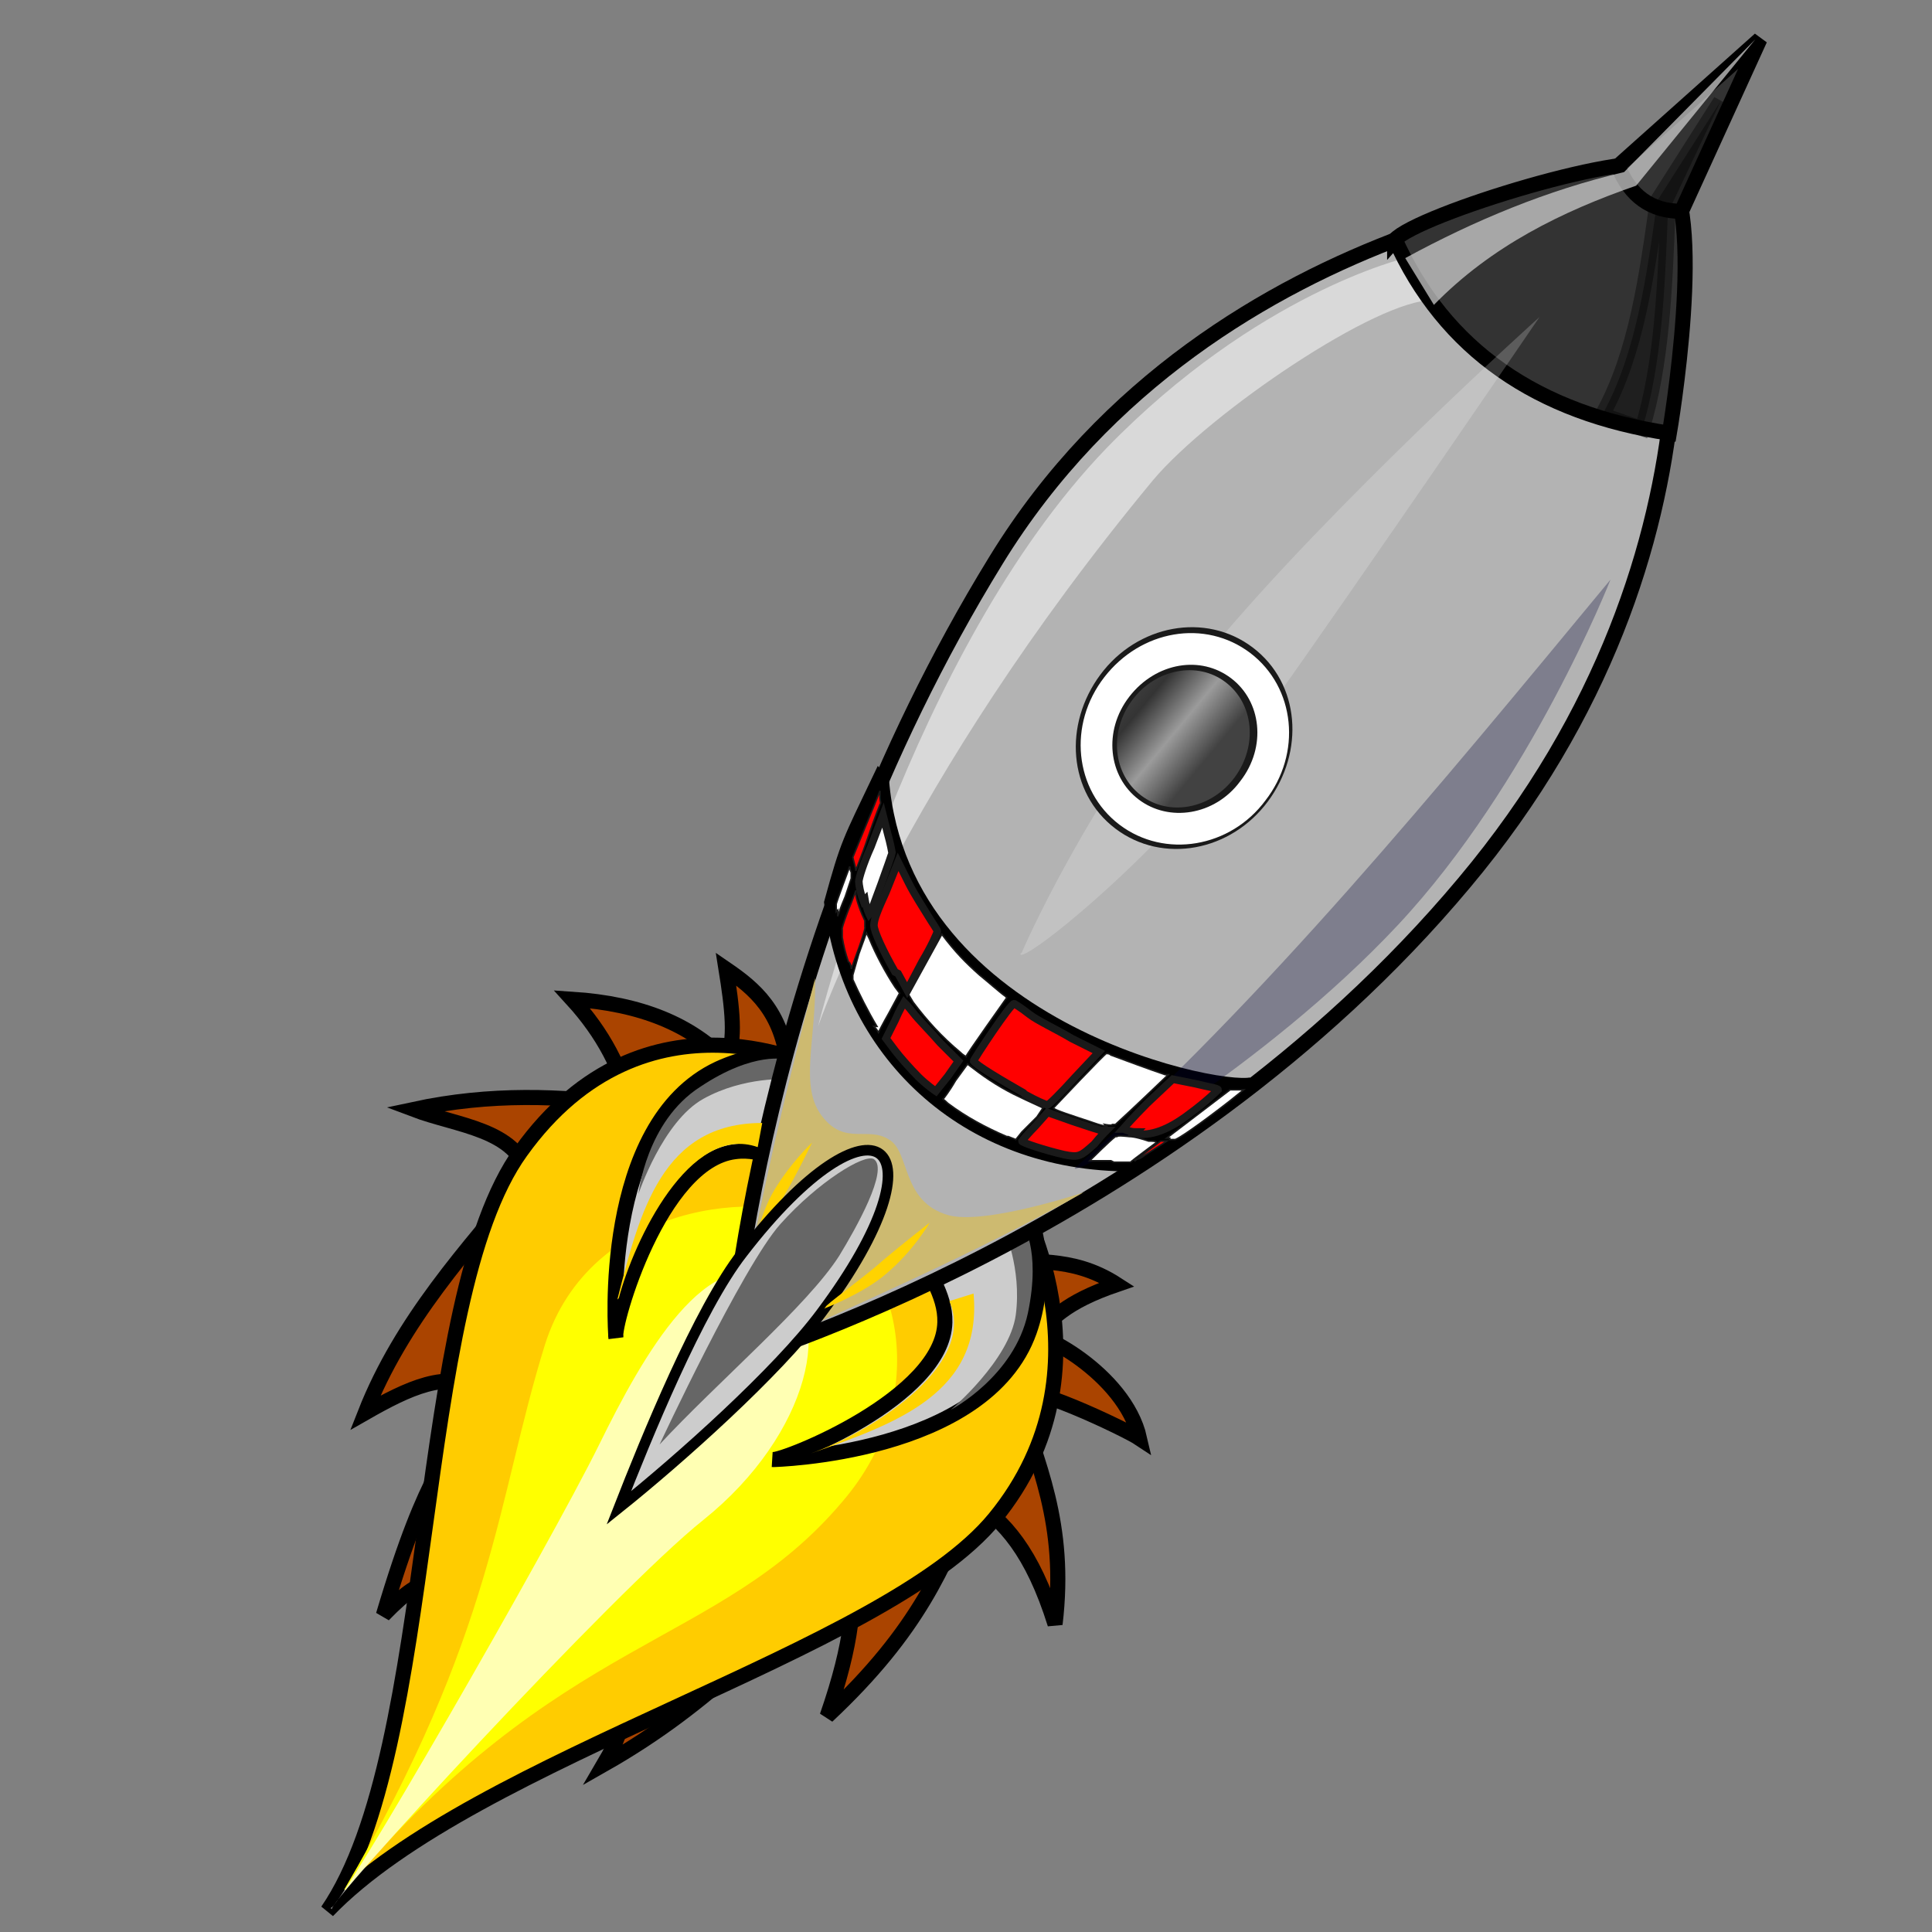 <?xml version="1.0" encoding="UTF-8"?>
<svg id="Layer_1" data-name="Layer 1" xmlns="http://www.w3.org/2000/svg" version="1.1" xmlns:cc="http://creativecommons.org/ns#" xmlns:dc="http://purl.org/dc/elements/1.1/" xmlns:inkscape="http://www.inkscape.org/namespaces/inkscape" xmlns:ns1="http://sozi.baierouge.fr" xmlns:rdf="http://www.w3.org/1999/02/22-rdf-syntax-ns#" xmlns:sodipodi="http://sodipodi.sourceforge.net/DTD/sodipodi-0.dtd" xmlns:svg="http://www.w3.org/2000/svg" xmlns:xlink="http://www.w3.org/1999/xlink" viewBox="0 0 128 128">
  <rect x="0" y="0" width="128" height="128" fill="#808080" stroke="none"/>
  <defs>
    <style>
      .cls-1, .cls-2, .cls-3, .cls-4, .cls-5, .cls-6, .cls-7, .cls-8, .cls-9 {
        stroke-width: 0px;
      }

      .cls-1, .cls-2, .cls-4, .cls-10, .cls-7, .cls-8, .cls-9 {
        isolation: isolate;
      }

      .cls-1, .cls-4, .cls-7, .cls-11, .cls-12 {
        fill: #fff;
      }

      .cls-1, .cls-8 {
        opacity: .7;
      }

      .cls-13, .cls-14, .cls-15, .cls-16, .cls-10, .cls-17, .cls-18, .cls-19, .cls-20 {
        stroke: #000;
      }

      .cls-13, .cls-15 {
        fill: #ccc;
      }

      .cls-2 {
        fill: #d3bc5f;
        opacity: .8;
      }

      .cls-21 {
        fill: url(#linear-gradient);
      }

      .cls-21, .cls-22, .cls-23, .cls-24, .cls-11, .cls-12 {
        stroke: #1a1a1a;
      }

      .cls-14, .cls-22, .cls-24 {
        fill: red;
      }

      .cls-3 {
        fill: #ff0;
      }

      .cls-4 {
        opacity: .2;
      }

      .cls-15 {
        stroke-width: .7px;
      }

      .cls-16 {
        fill: #fc0;
      }

      .cls-10 {
        fill: #000;
        opacity: .4;
      }

      .cls-17 {
        fill: #b3b3b3;
      }

      .cls-22, .cls-11 {
        stroke-width: .5px;
      }

      .cls-25 {
        stroke: #fff;
        stroke-width: 2.1px;
      }

      .cls-25, .cls-20 {
        fill: none;
      }

      .cls-5 {
        fill: #666;
      }

      .cls-23 {
        fill: #1a1a1a;
      }

      .cls-6 {
        fill: #ffd300;
      }

      .cls-7 {
        opacity: .5;
      }

      .cls-24, .cls-12 {
        stroke-width: .1px;
      }

      .cls-18 {
        fill: #333;
      }

      .cls-8 {
        fill: #d9d9d9;
      }

      .cls-9 {
        fill: #003;
        opacity: .3;
      }

      .cls-19 {
        fill: #a40;
      }
    </style>
    <linearGradient id="linear-gradient" x1="764.3" y1="-156.7" x2="775.7" y2="-156.1" gradientTransform="translate(-500.2 -211) rotate(37) scale(.8 .9)" gradientUnits="userSpaceOnUse">
      <stop offset="0" stop-color="#939393"/>
      <stop offset="0" stop-color="#393939"/>
      <stop offset="0" stop-color="#3a3a3a"/>
      <stop offset=".2" stop-color="#424242"/>
      <stop offset=".4" stop-color="#343434"/>
      <stop offset=".7" stop-color="#9b9b9b"/>
      <stop offset="1" stop-color="#424242"/>
    </linearGradient>
  </defs>
  <g id="svg2" inkscape:export-filename="/media/disk-1/home/user/Documents/Projects/Krita.org/krocket.png">
    <sodipodi:namedview id="base" bordercolor="#666666" borderopacity="1.0" inkscape:current-layer="layer1" inkscape:cx="172.03726" inkscape:cy="271.71293" inkscape:document-units="px" inkscape:pageopacity="0.0" inkscape:pageshadow="2" inkscape:window-height="746" inkscape:window-maximized="1" inkscape:window-width="1360" inkscape:window-x="-4" inkscape:window-y="-3" inkscape:zoom="0.5" pagecolor="#ffffff" showgrid="false"/>
    <g id="g4906">
      <g id="g4016" inkscape:export-filename="/media/disk-1/home/user/Documents/Projects/Krita.org/krocket.png" inkscape:export-xdpi="28.700001" inkscape:export-ydpi="28.700001">
        <path id="path2846" class="cls-19" d="M52.2,70.6c-.4-3.6-2.2-5.1-4.1-6.4.4,2.5.7,4.8,0,6.1-2.3-2.4-5.6-3.8-10.2-4.1,2.1,2.3,3.3,4.7,3.8,7-4.5-.6-9.2-.8-14.3.3,2.9,1.1,6.8,1.3,7.6,4.4-4.1,4.9-8.4,9.6-10.8,15.7,2.8-1.6,5.5-2.9,7.6-1.5-2.1,4.9-3.4,4.8-6.4,14.9,3.2-3.3,3-1.5,4.4-2.1l11.4,6.7c-.3,1.7.8,1.9-1.2,5.3,7.4-4.2,10.9-8.7,16.3-13.1.4,2.1.2,5-1.5,9.9,6.2-5.8,7.7-10,9.6-14.3,2.1,1.3,4,3.4,5.5,8.2.8-6.7-1.2-10.7-2.6-15.2.2-1.1,7.3,2.3,8.2,2.9-1-4.4-7-7.3-7-6.7,1.2-1.2,2-2.3,5.5-3.5-3.1-2-5.7-1.3-8.5-1.8l-13.4-12.8h0Z" sodipodi:nodetypes="ccccccccccccccccccccccc"/>
        <path id="path2826" class="cls-16" d="M54.5,70.9s-11.7-6.2-20,5.4c-7.2,10-5.4,39.5-12.8,50.3,9.8-10.2,36.9-17.1,44.2-26,8.2-10,1.4-21.5,1.4-21.5l-12.8-8.3h0Z" sodipodi:nodetypes="cscscc"/>
        <path id="path3810" class="cls-3" d="M22.9,125.2c14.2-17,24.7-16,32.9-25.7,6.2-7.2,3.5-16.2-.9-18.5s-15.8-1.4-18.8,8.1c-3.2,10.3-3.3,19-13.3,36.1Z" sodipodi:nodetypes="csssc"/>
        <path id="path3814" class="cls-1" d="M21.9,126.4c.4.5,14.5-24,17.8-30.7,2.9-5.9,7.2-13.6,11.9-10.9,3.8,2.2,2.1,10.2-5,15.9-5.8,4.6-25.4,25.9-24.6,25.8h0Z" sodipodi:nodetypes="csssc"/>
      </g>
      <path id="path2822" class="cls-13" d="M51.2,96.7s14.1-.3,17-8.5c2.3-6.5-1.9-14.9-6.4-10.9-4.3,3.8.9,6.6.8,10.3-.1,5-10.7,9.2-11.4,9.1h0Z" inkscape:export-filename="/media/disk-1/home/user/Documents/Projects/Krita.org/krocket.png" inkscape:export-xdpi="28.700001" inkscape:export-ydpi="28.700001" sodipodi:nodetypes="csssc"/>
      <path id="path2824" class="cls-13" d="M40.8,88.5s-1.1-14,6.8-17.7c6.3-2.9,15,.5,11.4,5.3-3.4,4.6-6.6-.3-10.3.2-5,.6-8.1,11.5-7.9,12.3h0Z" inkscape:export-filename="/media/disk-1/home/user/Documents/Projects/Krita.org/krocket.png" inkscape:export-xdpi="28.700001" inkscape:export-ydpi="28.700001" sodipodi:nodetypes="csssc"/>
      <path id="path3684" class="cls-5" d="M52.1,70.2s-2.1-.6-5.7,1.8c-3.6,2.3-4.1,7.1-4.1,7.1,0,0,1.6-4.8,4.3-6.3,2.7-1.5,5.6-1.3,5.6-1.3l-.2-1.2h0Z" inkscape:export-filename="/media/disk-1/home/user/Documents/Projects/Krita.org/krocket.png" inkscape:export-xdpi="28.700001" inkscape:export-ydpi="28.700001" inkscape:transform-center-x="-0.8790582" inkscape:transform-center-y="8.2283104" sodipodi:nodetypes="cscscc"/>
      <path id="path3682" class="cls-5" d="M67.7,81s1.3,1.7.4,6c-.9,4.2-5.1,6.4-5.1,6.4,0,0,3.9-3.3,4.3-6.3.4-3.1-.8-5.7-.8-5.7l1.2-.3h0Z" inkscape:export-filename="/media/disk-1/home/user/Documents/Projects/Krita.org/krocket.png" inkscape:export-xdpi="28.700001" inkscape:export-ydpi="28.700001" sodipodi:nodetypes="cscscc"/>
      <path id="path2818" class="cls-17" d="M109.3,11.9s-28.8,1.6-43.3,25.2c-16,26-17.7,53.2-17.7,53.2,0,0,29.2-8.5,48.7-31.8,18.9-22.5,13.6-46.2,12.4-46.6h0Z" inkscape:export-filename="/media/disk-1/home/user/Documents/Projects/Krita.org/krocket.png" inkscape:export-xdpi="28.700001" inkscape:export-ydpi="28.700001" sodipodi:nodetypes="cscsc"/>
      <path id="path3709" class="cls-7" d="M93.1,17.1s-9.8,2.3-19.8,12.6c-13,13.5-19.1,38.3-19.1,38.3,0,0,5.4-15.9,22.2-36.2,3.8-4.5,14.9-12,18.5-11.9,1-1.1-1.9-3-1.9-2.9h0Z" inkscape:export-filename="/media/disk-1/home/user/Documents/Projects/Krita.org/krocket.png" inkscape:export-xdpi="28.700001" inkscape:export-ydpi="28.700001" sodipodi:nodetypes="cscscc"/>
      <path id="path2900" class="cls-2" d="M54,64.8c.1,4.1-1.1,7.2.5,9.2,1.5,1.9,3,.6,4.4,1.5,1.4.8.8,4.1,3.9,5,2.4.7,9-1.5,9-1.5-7.1,4-15.2,7.5-23.1,11.1,1-8.2,3.1-16.7,5.3-25.3h0Z" inkscape:export-filename="/media/disk-1/home/user/Documents/Projects/Krita.org/krocket.png" inkscape:export-xdpi="28.700001" inkscape:export-ydpi="28.700001" sodipodi:nodetypes="csssccc"/>
      <path id="path3680" class="cls-6" d="M49.7,83.6s.5-2.7,1.4-4.4c1.1-2,2.7-3.5,2.7-3.5,0,0-1,2.1-1.9,3.6-.8,1.4-2.2,4.4-2.3,4.4h0Z" inkscape:export-filename="/media/disk-1/home/user/Documents/Projects/Krita.org/krocket.png" inkscape:export-xdpi="28.700001" inkscape:export-ydpi="28.700001" sodipodi:nodetypes="cscsc"/>
      <path id="path2820" class="cls-15" d="M41,99.9c1.8-4.6,5.3-13.2,8.2-16.9,8.7-11.3,13.8-7.5,5.2,4-2.9,3.9-9.4,9.7-13.4,12.9h0Z" inkscape:export-filename="/media/disk-1/home/user/Documents/Projects/Krita.org/krocket.png" inkscape:export-xdpi="28.700001" inkscape:export-ydpi="28.700001" sodipodi:nodetypes="cssc"/>
      <path id="path3838" class="cls-18" d="M92.4,15.8c3.3,7.4,9.5,11.6,18.2,12.9,0,0,2.6-15.1-.4-17.6-1.6-1.4-16.3,3.1-17.8,4.8h0Z" inkscape:export-filename="/media/disk-1/home/user/Documents/Projects/Krita.org/krocket.png" inkscape:export-xdpi="28.700001" inkscape:export-ydpi="28.700001" sodipodi:nodetypes="ccsc"/>
      <path id="path2848" class="cls-20" d="M58.4,51.7c1.4,16.9,23.5,21,24.7,20.1-3.4,2.5-4.2,3.2-7.6,5.3-11.1.3-19.2-7.1-20.4-17.3,1.1-4,1.2-4,3.2-8.2h0Z" inkscape:export-filename="/media/disk-1/home/user/Documents/Projects/Krita.org/krocket.png" inkscape:export-xdpi="28.700001" inkscape:export-ydpi="28.700001" sodipodi:nodetypes="ccccc"/>
      <path id="path2850" class="cls-20" d="M56.3,56.9c1.6,8.7,7.4,17,21.4,18.7" inkscape:export-filename="/media/disk-1/home/user/Documents/Projects/Krita.org/krocket.png" inkscape:export-xdpi="28.700001" inkscape:export-ydpi="28.700001" sodipodi:nodetypes="cc"/>
      <path id="path2852" class="cls-20" d="M58.5,53.3l-3.1,8.1" inkscape:export-filename="/media/disk-1/home/user/Documents/Projects/Krita.org/krocket.png" inkscape:export-xdpi="28.700001" inkscape:export-ydpi="28.700001"/>
      <path id="path2854" class="cls-20" d="M74.8,77l6.8-5.2" inkscape:export-filename="/media/disk-1/home/user/Documents/Projects/Krita.org/krocket.png" inkscape:export-xdpi="28.700001" inkscape:export-ydpi="28.700001" sodipodi:nodetypes="cc"/>
      <path id="path2856" class="cls-14" d="M56.3,64.6l3.1-8.2" inkscape:export-filename="/media/disk-1/home/user/Documents/Projects/Krita.org/krocket.png" inkscape:export-xdpi="28.700001" inkscape:export-ydpi="28.700001" sodipodi:nodetypes="cc"/>
      <path id="path2858" class="cls-20" d="M71.8,76.8l6-5.7" inkscape:export-filename="/media/disk-1/home/user/Documents/Projects/Krita.org/krocket.png" inkscape:export-xdpi="28.700001" inkscape:export-ydpi="28.700001" sodipodi:nodetypes="cc"/>
      <path id="path2860" class="cls-20" d="M62.2,72.7l4.7-6.7" inkscape:export-filename="/media/disk-1/home/user/Documents/Projects/Krita.org/krocket.png" inkscape:export-xdpi="28.700001" inkscape:export-ydpi="28.700001"/>
      <path id="path2862" class="cls-20" d="M67.2,75.7l5.9-6.2" inkscape:export-filename="/media/disk-1/home/user/Documents/Projects/Krita.org/krocket.png" inkscape:export-xdpi="28.700001" inkscape:export-ydpi="28.700001"/>
      <path id="path2864" class="cls-20" d="M58.4,69l3.9-7.3" inkscape:export-filename="/media/disk-1/home/user/Documents/Projects/Krita.org/krocket.png" inkscape:export-xdpi="28.700001" inkscape:export-ydpi="28.700001"/>
      <path id="path2866" class="cls-22" d="M59.3,64.4c-.8-1.4-1.4-2.7-1.4-3.1s.3-1.1.8-2.2l.8-2,.7,1.4c.4.8,1,1.7,1.3,2.2.3.5.6.9.6,1s-.4,1-1,2l-1,1.9-.6-1.1h0Z" inkscape:export-filename="/media/disk-1/home/user/Documents/Projects/Krita.org/krocket.png" inkscape:export-xdpi="28.700001" inkscape:export-ydpi="28.700001"/>
      <path id="path2868" class="cls-22" d="M60.9,71.4c-.6-.6-1.3-1.4-1.6-1.8l-.6-.8.6-1.2c.3-.7.6-1.2.6-1.2,0,0,.3.3.6.7s1.2,1.3,1.8,2l1.2,1.2-.7,1c-.4.5-.8,1-.8,1s-.6-.4-1.2-1h0Z" inkscape:export-filename="/media/disk-1/home/user/Documents/Projects/Krita.org/krocket.png" inkscape:export-xdpi="28.700001" inkscape:export-ydpi="28.700001"/>
      <path id="path3816" class="cls-9" d="M71.2,77.4c12.6-11.2,24-25.1,35.5-39,0,0-5.3,13.5-14.1,22.9-8.8,9.4-21.4,16.7-21.4,16.1h0Z" inkscape:export-filename="/media/disk-1/home/user/Documents/Projects/Krita.org/krocket.png" inkscape:export-xdpi="28.700001" inkscape:export-ydpi="28.700001" sodipodi:nodetypes="ccsc"/>
      <path id="path2870" class="cls-22" d="M67.8,72.4c-1.4-.8-3.1-1.8-3.3-2.1,0-.1,2.5-3.9,2.7-3.8,0,0,.5.3,1,.7s1.8,1,2.8,1.6l1.8.9-1.6,1.7c-.9,1-1.7,1.8-1.8,1.8s-.8-.3-1.5-.7h0Z" inkscape:export-filename="/media/disk-1/home/user/Documents/Projects/Krita.org/krocket.png" inkscape:export-xdpi="28.700001" inkscape:export-ydpi="28.700001"/>
      <path id="path2872" class="cls-22" d="M70.5,76.5c-1.3-.3-2.8-.8-2.8-.9,0,0,.4-.5.9-1l.8-.9,1.7.6c.9.3,1.8.6,1.9.6s.3,0,.3,0-.4.4-.8.9c-.9.8-1,.9-2,.7h0Z" inkscape:export-filename="/media/disk-1/home/user/Documents/Projects/Krita.org/krocket.png" inkscape:export-xdpi="28.700001" inkscape:export-ydpi="28.700001"/>
      <path id="path2876" class="cls-22" d="M75.3,75c-.5,0-.8-.2-.9-.2,0,0,.7-.8,1.6-1.7l1.7-1.6,1.5.3c.8.2,1.5.3,1.5.4,0,0-.8.8-1.9,1.6q-2.1,1.6-3.6,1.3h0Z" inkscape:export-filename="/media/disk-1/home/user/Documents/Projects/Krita.org/krocket.png" inkscape:export-xdpi="28.700001" inkscape:export-ydpi="28.700001"/>
      <path id="path2878" class="cls-24" d="M75.2,76.9s.4-.3.9-.7l.8-.6h.2c.1,0,.2,0,.2,0,0,0-.6.4-1.4.9-.4.3-.5.3-.7.3s-.1,0-.1,0h0Z" inkscape:export-filename="/media/disk-1/home/user/Documents/Projects/Krita.org/krocket.png" inkscape:export-xdpi="28.700001" inkscape:export-ydpi="28.700001"/>
      <path id="path2880" class="cls-24" d="M56.2,63.7c-.2-.6-.3-1-.4-1.6v-.5c-.1,0,.4-1.3.4-1.3.3-.7.5-1.3.5-1.3s0,0,0,.2c0,.4.4,1.4.6,1.8v.4c.1,0-.4,1.4-.4,1.4-.3.8-.5,1.4-.5,1.4,0,0,0-.2-.1-.4h0Z" inkscape:export-filename="/media/disk-1/home/user/Documents/Projects/Krita.org/krocket.png" inkscape:export-xdpi="28.700001" inkscape:export-ydpi="28.700001"/>
      <path id="path2882" class="cls-24" d="M56.7,57.6c0,0-.2-.8-.2-.8s.9-2.2,1.4-3.4l.4-1v.4c0,.3.1.4,0,.5,0,0-.4,1-.8,2.2s-.8,2.1-.8,2.2c0,0,0,0,0,0h0Z" inkscape:export-filename="/media/disk-1/home/user/Documents/Projects/Krita.org/krocket.png" inkscape:export-xdpi="28.700001" inkscape:export-ydpi="28.700001"/>
      <path id="path2884" class="cls-11" d="M57.2,59.7c-.2-.5-.3-1.1-.3-1.3s.3-1.2.8-2.3l.8-2.1.3,1.2c.2.7.3,1.3.3,1.3,0,.1-1.4,4-1.5,4.1,0,0-.2-.4-.3-1h0Z" inkscape:export-filename="/media/disk-1/home/user/Documents/Projects/Krita.org/krocket.png" inkscape:export-xdpi="28.700001" inkscape:export-ydpi="28.700001"/>
      <path id="path2886" class="cls-12" d="M55.4,60.4c0-.3,0-.5,0-.5,0-.1.9-2.5.9-2.5,0,0,0,.2.1.4v.4c0,0-.4,1.2-.4,1.2-.3.7-.5,1.3-.5,1.3,0,0,0,0,0-.4h0Z" inkscape:export-filename="/media/disk-1/home/user/Documents/Projects/Krita.org/krocket.png" inkscape:export-xdpi="28.700001" inkscape:export-ydpi="28.700001"/>
      <path id="path2888" class="cls-12" d="M58.1,68c-.6-1-1.2-2.2-1.6-3.1v-.3c0,0,.4-1.4.4-1.4.3-.8.5-1.4.5-1.4,0,0,0,0,.2.4.4,1,1.1,2.3,1.7,3.2l.3.4-.7,1.3c-.4.7-.7,1.3-.7,1.3s-.1-.2-.3-.4h0Z" inkscape:export-filename="/media/disk-1/home/user/Documents/Projects/Krita.org/krocket.png" inkscape:export-xdpi="28.700001" inkscape:export-ydpi="28.700001"/>
      <path id="path2890" class="cls-12" d="M63.6,69.7c-1.2-1-2.2-2.1-3.1-3.3l-.3-.5,1.1-2,1.1-2h0c.9,1.2,1.6,1.9,2.5,2.7.5.4,1.4,1.2,1.7,1.4,0,0,.1.1.1.1,0,0-2.7,3.8-2.7,3.9,0,0-.2-.1-.4-.3h0Z" inkscape:export-filename="/media/disk-1/home/user/Documents/Projects/Krita.org/krocket.png" inkscape:export-xdpi="28.700001" inkscape:export-ydpi="28.700001"/>
      <path id="path2892" class="cls-12" d="M66.7,75.3c-1.4-.6-2.7-1.3-3.9-2.2-.3-.3-.4-.3-.3-.3,0,0,.4-.5.8-1.2l.8-1.1.4.3c.9.7,2,1.4,3.1,1.9.4.2,1.3.6,1.5.7q0,0-.4.6c-.3.3-.8.8-1,1l-.4.5-.5-.2h0Z" inkscape:export-filename="/media/disk-1/home/user/Documents/Projects/Krita.org/krocket.png" inkscape:export-xdpi="28.700001" inkscape:export-ydpi="28.700001"/>
      <path id="path2894" class="cls-12" d="M73.3,74.6c-.3,0-.8-.2-1.1-.3-.9-.3-2.5-.8-2.4-.9,0,0,3.4-3.6,3.5-3.6s.2,0,.3.1c.8.3,2.7,1,3.6,1.3.1,0,.2,0,.2,0,0,0-2.5,2.4-3.5,3.3h-.2c0,.1-.5,0-.5,0h0Z" inkscape:export-filename="/media/disk-1/home/user/Documents/Projects/Krita.org/krocket.png" inkscape:export-xdpi="28.700001" inkscape:export-ydpi="28.700001"/>
      <path id="path2896" class="cls-12" d="M73.6,76.9c-.1,0-.5,0-.8,0s-.6,0-.6,0h0s1.3-1.3,1.7-1.6h.1c0-.1.8,0,.8,0,.4,0,1,.2,1.3.3.3,0,.5,0,.5.1,0,0-.4.3-.8.6s-.8.6-.9.7c0,0-.5,0-1.1,0h0Z" inkscape:export-filename="/media/disk-1/home/user/Documents/Projects/Krita.org/krocket.png" inkscape:export-xdpi="28.700001" inkscape:export-ydpi="28.700001"/>
      <path id="path2898" class="cls-12" d="M77.5,75.4c-.2,0-.2,0-.2,0,0,0,4.2-3.2,4.2-3.2,0,0,.2,0,.5,0h.4s-1,.8-1,.8c-1.8,1.4-3.5,2.6-3.6,2.5,0,0-.1,0-.3,0h0Z" inkscape:export-filename="/media/disk-1/home/user/Documents/Projects/Krita.org/krocket.png" inkscape:export-xdpi="28.700001" inkscape:export-ydpi="28.700001"/>
      <path id="path2902" class="cls-6" d="M41,86c1-3.8,4.7-11.6,9.2-10l.3-1.6c-6.6,0-8.1,5.8-9.6,11.7h0Z" inkscape:export-filename="/media/disk-1/home/user/Documents/Projects/Krita.org/krocket.png" inkscape:export-xdpi="28.700001" inkscape:export-ydpi="28.700001" sodipodi:nodetypes="cccc"/>
      <path id="path3676" class="cls-6" d="M53.7,96.3c3.7-1.3,11.1-5.7,9.2-10.1l1.6-.5c.6,6.6-5.1,8.6-10.8,10.6h0Z" inkscape:export-filename="/media/disk-1/home/user/Documents/Projects/Krita.org/krocket.png" inkscape:export-xdpi="28.700001" inkscape:export-ydpi="28.700001" inkscape:transform-center-x="9.7603523" inkscape:transform-center-y="0.971385" sodipodi:nodetypes="cccc"/>
      <path id="path3678" class="cls-6" d="M54.6,86.7s2.6-1,4.1-2.3c1.8-1.5,2.9-3.4,2.9-3.4,0,0-1.8,1.4-3.1,2.5-1.2,1.1-3.9,3-3.8,3.1h0Z" inkscape:export-filename="/media/disk-1/home/user/Documents/Projects/Krita.org/krocket.png" inkscape:export-xdpi="28.700001" inkscape:export-ydpi="28.700001" sodipodi:nodetypes="cscsc"/>
      <path id="path3707" class="cls-5" d="M43.7,95.7s5.5-11.8,8-14.6,5.6-4.7,6.2-4.3c1,.7-1.2,4.6-2.3,6.4-2.1,3.3-8.1,8.4-11.9,12.5h0Z" inkscape:export-filename="/media/disk-1/home/user/Documents/Projects/Krita.org/krocket.png" inkscape:export-xdpi="28.700001" inkscape:export-ydpi="28.700001" sodipodi:nodetypes="csssc"/>
      <path id="path3840" class="cls-18" d="M116.6,2.6l-9.4,8.4c.8,2,2.2,3,4.2,3l5.2-11.4Z" inkscape:export-filename="/media/disk-1/home/user/Documents/Projects/Krita.org/krocket.png" inkscape:export-xdpi="28.700001" inkscape:export-ydpi="28.700001" sodipodi:nodetypes="cccc"/>
      <path id="path3842" class="cls-8" d="M116.3,2.6l-8.7,8.8c-5.1,1.2-9.9,3.2-14.5,5.7l1.9,3.1c3.8-3.9,8.5-6.2,13.4-7.9l7.9-9.7h0Z" inkscape:export-filename="/media/disk-1/home/user/Documents/Projects/Krita.org/krocket.png" inkscape:export-xdpi="28.700001" inkscape:export-ydpi="28.700001" sodipodi:nodetypes="cccccc"/>
      <path id="path3844" class="cls-10" d="M106.2,27.4c2.2-4,2.9-9.1,3.6-14.1l4.2-6.6-3.5,7.4c-.2,5.1-.4,10-1.7,14.3l-2.6-.9Z" inkscape:export-filename="/media/disk-1/home/user/Documents/Projects/Krita.org/krocket.png" inkscape:export-xdpi="28.700001" inkscape:export-ydpi="28.700001" sodipodi:nodetypes="cccccc"/>
      <path id="path3866" class="cls-4" d="M67.7,63.1s4.3-10.1,12.4-19.9,21.9-22.2,21.9-22.2c0,0-11.6,17-18.2,26.3-6.6,9.2-16.2,16.7-16.2,15.9h0Z" inkscape:export-filename="/media/disk-1/home/user/Documents/Projects/Krita.org/krocket.png" inkscape:export-xdpi="28.700001" inkscape:export-ydpi="28.700001"/>
      <g id="g4843">
        <path id="path2832" class="cls-23" d="M83.6,52.8c-2.3,3.1-6.5,3.9-9.4,1.7s-3.2-6.4-.9-9.5,6.5-3.9,9.4-1.7,3.2,6.4.9,9.5h0Z" sodipodi:cx="449.51788" sodipodi:cy="415.96606" sodipodi:rx="24.243662" sodipodi:ry="24.243662" sodipodi:type="arc"/>
        <path id="path2834" class="cls-21" d="M82.2,51.8c-1.7,2.3-4.8,2.9-6.9,1.3s-2.4-4.7-.7-7,4.8-2.9,6.9-1.3,2.4,4.7.7,7Z" sodipodi:cx="432.97662" sodipodi:cy="412.30426" sodipodi:rx="20.329321" sodipodi:ry="20.329321" sodipodi:type="arc"/>
        <path id="path3733" class="cls-25" d="M83,52.4c-2,2.7-5.7,3.3-8.2,1.4s-2.9-5.6-.8-8.3,5.7-3.3,8.2-1.4,2.9,5.6.8,8.3Z" sodipodi:cx="449.51788" sodipodi:cy="415.96606" sodipodi:rx="21.299593" sodipodi:ry="21.023373" sodipodi:type="arc"/>
      </g>
    </g>
  </g>
</svg>